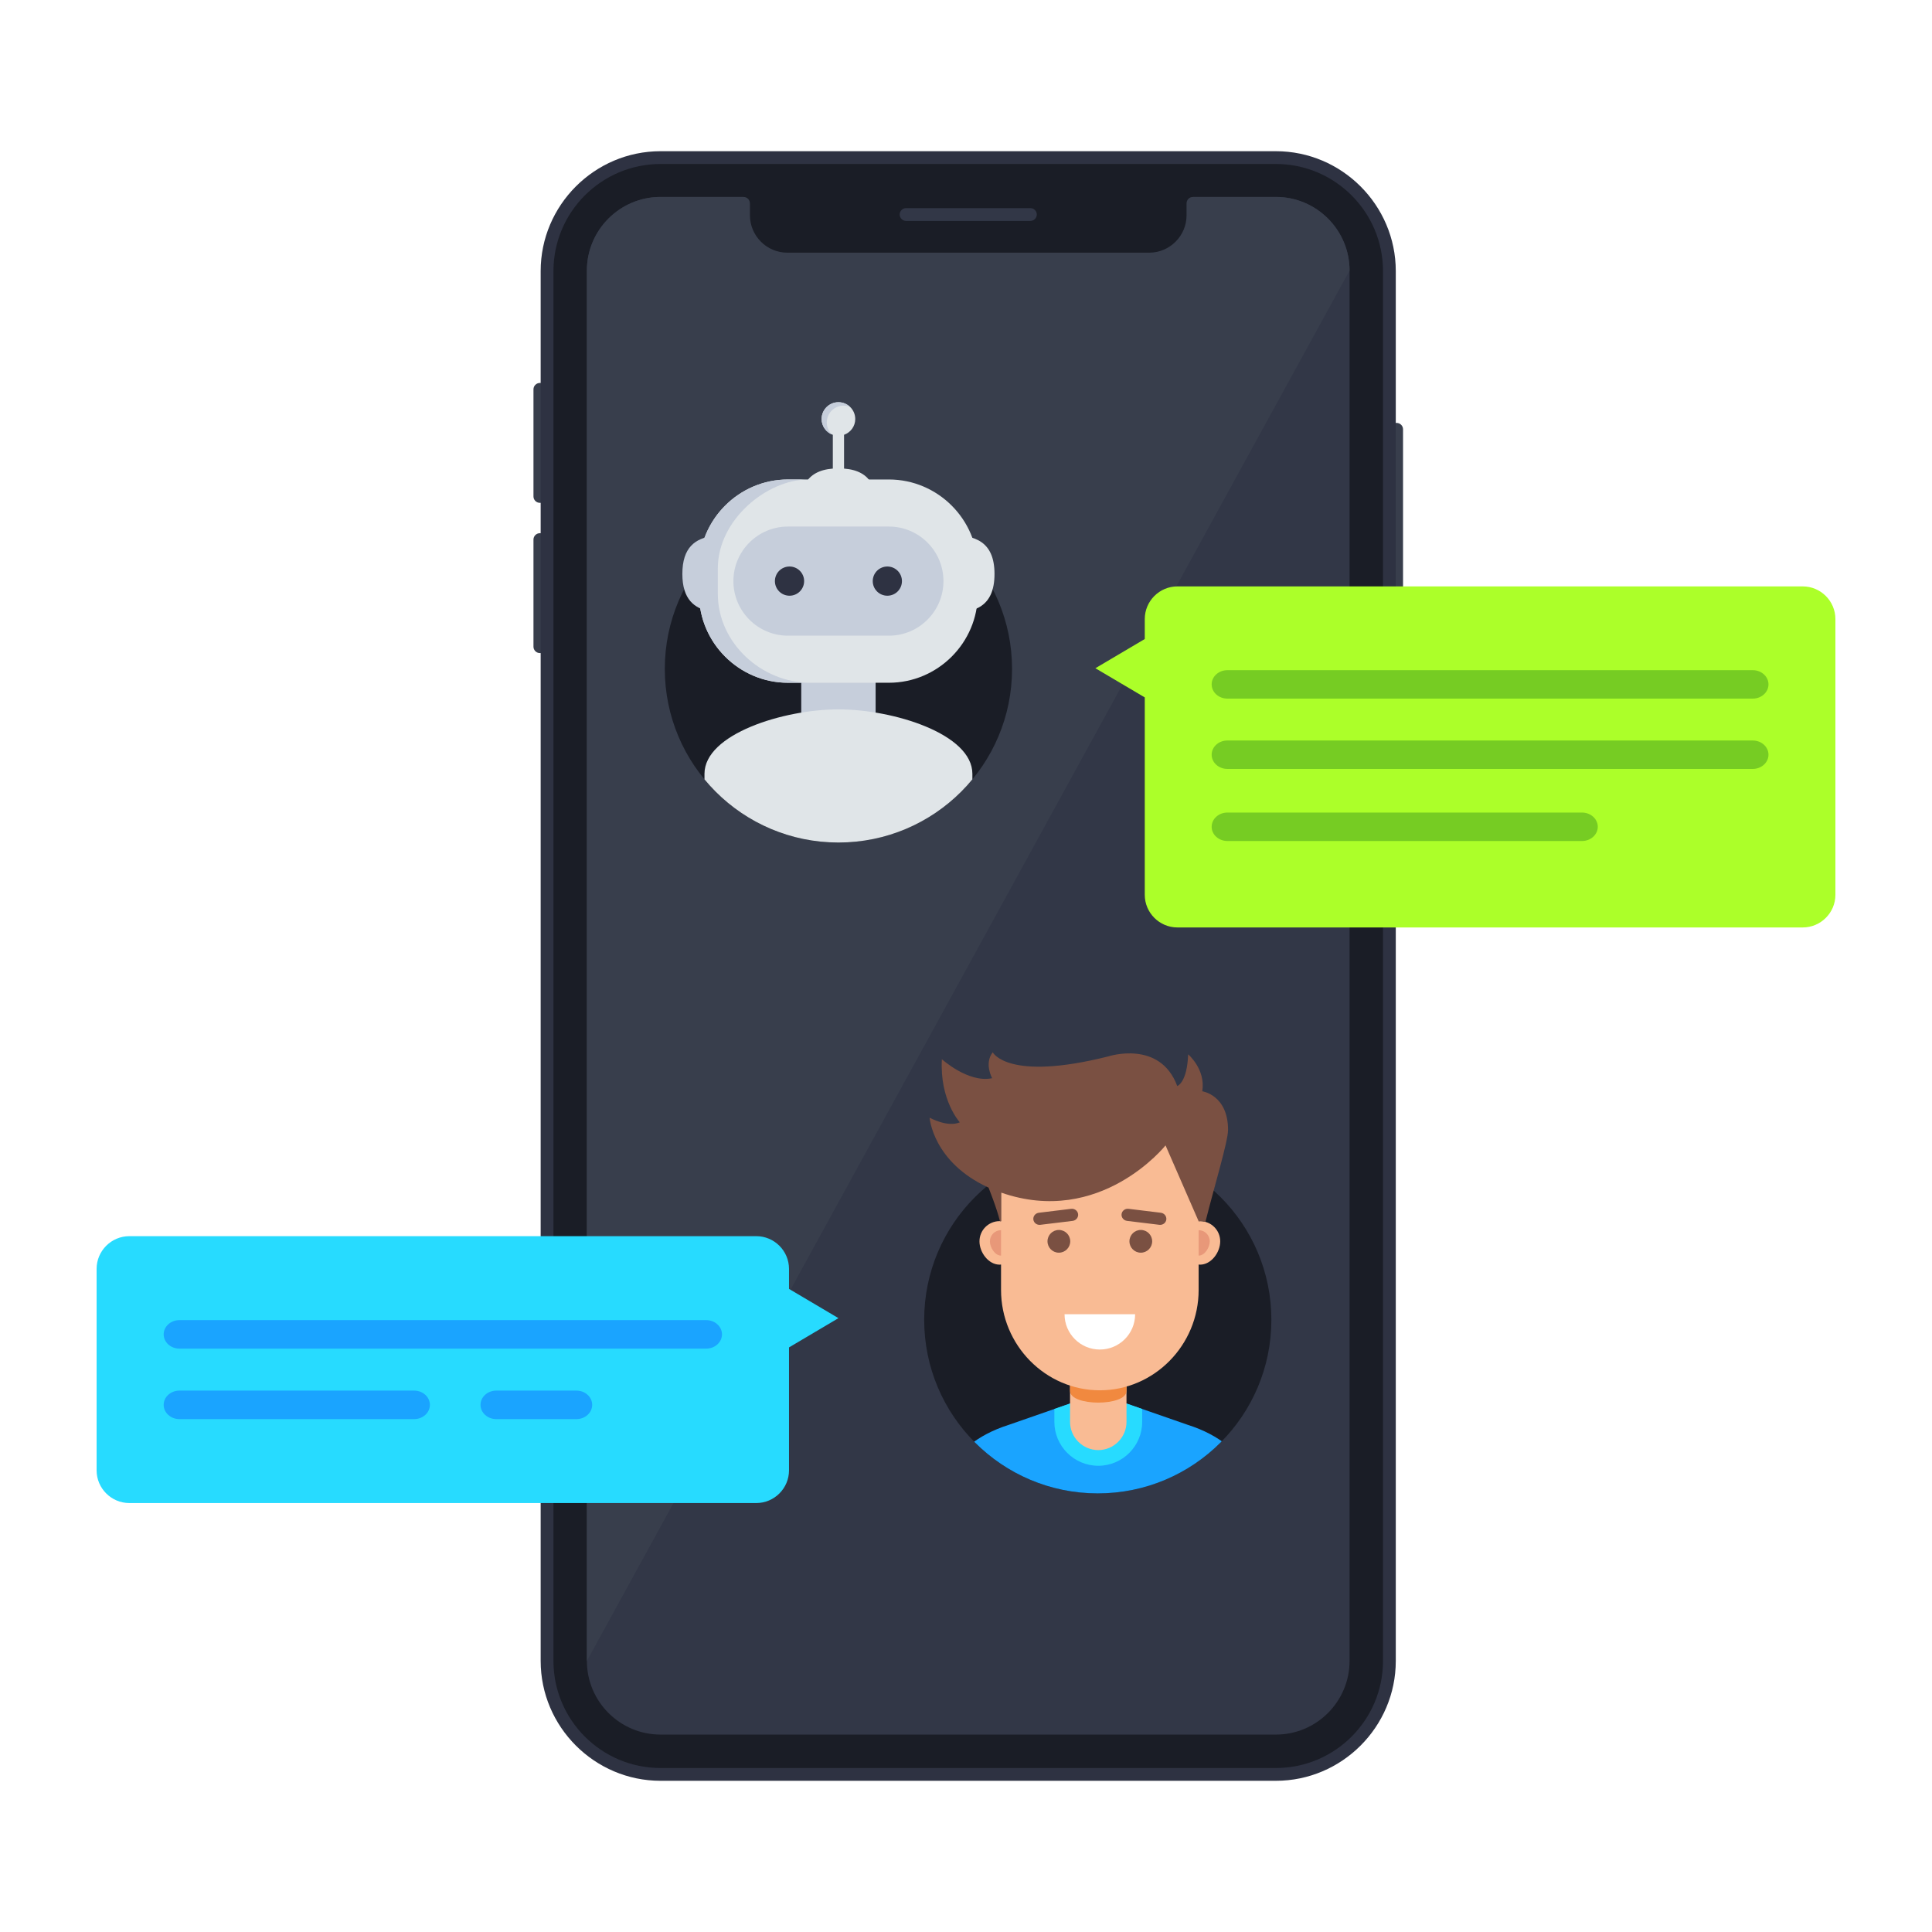 <svg xmlns="http://www.w3.org/2000/svg" xmlns:xlink="http://www.w3.org/1999/xlink" id="Layer_1" x="0px" y="0px" viewBox="0 0 5000 5000" style="enable-background:new 0 0 5000 5000;" xml:space="preserve"><rect style="fill:#FFFFFF;" width="5000" height="5000"></rect><g>	<path style="fill:#383E4C;" d="M3631.055,1570.186c0,9.082-7.432,16.543-16.553,16.543h-14.59v-492.217h14.59  c9.121,0,16.553,7.441,16.553,16.523V1570.186z"></path>	<g>		<path style="fill:#383E4C;" d="M1380.62,1396.445c0-9.101,7.437-16.543,16.538-16.543h14.614v310.254h-14.614   c-9.101,0-16.538-7.461-16.538-16.552V1396.445z"></path>		<path style="fill:#383E4C;" d="M1380.62,1007.637c0-9.121,7.437-16.553,16.538-16.553h14.614v310.254h-14.614   c-9.101,0-16.538-7.461-16.538-16.553V1007.637z"></path>	</g>	<path style="fill:#2E3242;" d="M3612.266,4298.516c0,170.605-139.58,310.156-310.166,310.156H1709.424  c-170.606,0-310.181-139.551-310.181-310.156V701.523c0-170.595,139.575-310.195,310.181-310.195H3302.1  c170.586,0,310.166,139.6,310.166,310.195V4298.516z"></path>	<path style="fill:#1A1D26;" d="M1709.424,4575.586c-152.783,0-277.095-124.277-277.095-277.07V701.523  c0-152.793,124.312-277.109,277.095-277.109H3302.1c152.773,0,277.099,124.316,277.099,277.109v3596.993  c0,152.793-124.326,277.07-277.099,277.07H1709.424z"></path>	<path style="fill:#323747;" d="M1709.424,4489.063c-105.078,0-190.562-85.469-190.562-190.547V700.254  c0-105.078,85.484-190.576,190.562-190.576H3302.1c105.048,0,190.546,85.498,190.546,190.576v3598.262  c0,105.078-85.498,190.547-190.546,190.547H1709.424z"></path>	<path style="fill:#383E4C;" d="M1518.862,4298.516V700.254c0-105.078,85.484-190.576,190.562-190.576H3302.1  c105.048,0,190.546,85.498,190.546,190.576L1518.862,4298.516z"></path>	<path style="fill:#1A1D26;" d="M1924.248,499.395v10.263c9.077,0,16.475,7.451,16.475,16.485h0.122v31.084  c0,53.183,43.486,96.679,96.684,96.679h936.563c53.183,0,96.699-43.496,96.699-96.679v-31.084h0.049  c0-9.034,7.422-16.485,16.445-16.485v-10.263H1924.248z"></path>	<path style="fill:#323747;" d="M2683.203,555.176c0,9.082-7.451,16.533-16.543,16.533h-321.777  c-9.102,0-16.553-7.451-16.553-16.533l0,0c0-9.112,7.451-16.553,16.553-16.553h321.777  C2675.752,538.623,2683.203,546.064,2683.203,555.176L2683.203,555.176z"></path>	<g>		<g>			<g>				<path style="fill:#27DBFF;" d="M334.692,3199.18h1622.583c46.597,0,84.673,38.066,84.673,84.668v51.797l127.949,75.703     l-127.949,75.722v318.164c0,46.543-38.076,84.649-84.673,84.649H334.692c-46.567,0-84.692-38.106-84.692-84.649v-521.386     C250,3237.246,288.125,3199.18,334.692,3199.18z"></path>			</g>		</g>		<g>			<path style="fill:#1AA4FF;" d="M464.38,3490.234c-22.485,0-40.796-16.562-40.796-36.933c0-20.332,18.311-36.856,40.796-36.856    h1363.281c22.49,0,40.82,16.524,40.82,36.856c0,20.371-18.33,36.933-40.82,36.933H464.38z"></path>		</g>		<g>			<path style="fill:#1AA4FF;" d="M1284.38,3672.637c-22.485,0-40.796-16.543-40.796-36.875c0-20.371,18.311-36.914,40.796-36.914    h207.397c22.491,0,40.786,16.543,40.786,36.914c0,20.332-18.295,36.875-40.786,36.875H1284.38z"></path>		</g>		<g>			<path style="fill:#1AA4FF;" d="M464.38,3672.637c-22.485,0-40.796-16.543-40.796-36.875c0-20.371,18.311-36.914,40.796-36.914    h607.397c22.491,0,40.786,16.543,40.786,36.914c0,20.332-18.295,36.875-40.786,36.875H464.38z"></path>		</g>	</g>	<g>		<g>			<g>				<g>					<path style="fill:#ACFF29;" d="M4665.488,1517.588H3047.1c-46.475,0-84.454,38.017-84.454,84.512v51.67l-127.822,75.585      l127.822,75.528v510.898c0,46.465,37.979,84.444,84.454,84.444h1618.388c46.514,0,84.512-37.979,84.512-84.444V1602.1      C4750,1555.605,4712.002,1517.588,4665.488,1517.588z"></path>				</g>			</g>		</g>		<g>			<path style="fill:#76CC23;" d="M3176.445,1808.008c-22.441,0-40.693-16.524-40.693-36.787c0-20.352,18.252-36.826,40.693-36.826    h1359.688c22.422,0,40.693,16.474,40.693,36.826c0,20.263-18.271,36.787-40.693,36.787H3176.445z"></path>		</g>		<g>			<path style="fill:#76CC23;" d="M3176.445,1989.98c-22.441,0-40.693-16.523-40.693-36.748c0-20.332,18.252-36.836,40.693-36.836    h1359.688c22.422,0,40.693,16.504,40.693,36.836c0,20.225-18.271,36.748-40.693,36.748H3176.445z"></path>		</g>		<g>			<path style="fill:#76CC23;" d="M3176.445,2176.504c-22.441,0-40.693-16.504-40.693-36.797c0-20.254,18.252-36.826,40.693-36.826    h917.852c22.441,0,40.732,16.572,40.732,36.826c0,20.293-18.291,36.797-40.732,36.797H3176.445z"></path>		</g>	</g>	<g>		<g>			<defs>				<path id="SVGID_1_" d="M3290.303,3415.605c0-248.105-201.133-449.257-449.268-449.257     c-248.125,0-449.258,201.152-449.258,449.257c0,248.135,201.133,449.278,449.258,449.278     C3089.17,3864.883,3290.303,3663.74,3290.303,3415.605z"></path>			</defs>			<use xlink:href="#SVGID_1_" style="overflow:visible;fill:#1A1D26;"></use>			<clipPath id="SVGID_00000109009254462054845300000006618614500147236532_">				<use xlink:href="#SVGID_1_" style="overflow:visible;"></use>			</clipPath>			<g style="clip-path:url(#SVGID_00000109009254462054845300000006618614500147236532_);">				<path style="fill:#1AA4FF;" d="M3073.643,3687.373l-158.272-55.088h-146.103l-158.291,55.088     c-172.481,54.795-180.596,183.516-180.596,202.93c0,19.424,0,219.17,0,219.17l141.025,67.968l270.908,51.758l270.918-51.758     l141.016-67.968c0,0,0-199.746,0-219.17C3254.248,3870.889,3246.143,3742.168,3073.643,3687.373z"></path>				<path style="fill:#27DBFF;" d="M2842.314,3793.408c-62.656,0-113.632-50.976-113.632-113.642v-33.34l40.586-14.141h146.103     l40.586,14.141v33.34C2955.957,3742.432,2904.98,3793.408,2842.314,3793.408z"></path>				<path style="fill:#F9BB94;" d="M2915.371,3679.766c0,40.195-32.861,73.056-73.057,73.056l0,0     c-40.175,0-73.046-32.861-73.046-73.056v-169.444h146.103V3679.766z"></path>				<path style="fill:#F1893F;" d="M2915.371,3599.834c0,40.156-146.103,40.156-146.103,0v-97.617h146.103V3599.834z"></path>			</g>		</g>		<g>			<g>				<path style="fill:#F9BB94;" d="M3105.615,3160.283c-1.23,0-2.363,0.254-3.545,0.332v-71.191     c0-142.852-115.058-259.736-255.703-259.736c-140.615,0-255.683,116.884-255.683,259.736v71.191     c-1.182-0.078-2.325-0.332-3.536-0.332c-28.877,0-52.275,23.379-52.275,52.246c0,28.887,23.398,60.41,52.275,60.41     c1.211,0,2.354-0.293,3.536-0.361v65.791c0,142.832,115.068,259.727,255.683,259.727c140.645,0,255.703-116.895,255.703-259.727     v-65.791c1.182,0.068,2.315,0.361,3.545,0.361c28.877,0,52.266-31.523,52.266-60.41     C3157.881,3183.662,3134.492,3160.283,3105.615,3160.283z"></path>				<path style="fill:#E89879;" d="M2590.684,3183.711v65.762c-15.928,0-28.809-21.016-28.809-36.944     C2561.875,3196.621,2574.756,3183.711,2590.684,3183.711z"></path>			</g>			<path style="fill:#FFFFFF;" d="M2937.686,3401.26h-182.637c0,50.42,40.889,91.318,91.318,91.318    C2896.797,3492.578,2937.686,3451.68,2937.686,3401.26z"></path>			<g>				<path style="fill:#7A5042;" d="M2981.836,3212.529c0-16.25-13.193-29.414-29.443-29.414s-29.414,13.164-29.414,29.414     s13.164,29.414,29.414,29.414S2981.836,3228.779,2981.836,3212.529z"></path>				<path style="fill:#7A5042;" d="M2769.766,3212.529c0-16.25-13.174-29.414-29.434-29.414c-16.24,0-29.424,13.164-29.424,29.414     s13.184,29.414,29.424,29.414C2756.592,3241.943,2769.766,3228.779,2769.766,3212.529z"></path>			</g>			<path style="fill:#7A5042;" d="M3018.418,3156.191c-1.045,8.575-9.141,14.717-18.008,13.623l-83.594-10.166    c-8.857-1.093-15.253-9.003-14.209-17.587c1.045-8.584,9.161-14.727,18.018-13.653l83.604,10.196    C3013.086,3139.668,3019.463,3147.598,3018.418,3156.191z"></path>			<path style="fill:#7A5042;" d="M2674.316,3156.191c1.036,8.575,9.161,14.717,18.018,13.623l83.594-10.166    c8.867-1.093,15.254-9.003,14.199-17.587c-1.045-8.584-9.15-14.727-17.998-13.653l-83.594,10.196    C2679.658,3139.668,2673.262,3147.598,2674.316,3156.191z"></path>			<path style="fill:#E89879;" d="M3102.07,3183.711v65.762c15.918,0,28.809-21.016,28.809-36.944    C3130.879,3196.621,3117.988,3183.711,3102.07,3183.711z"></path>			<path style="fill:#7A5042;" d="M2405.806,2892.578c0,0,46.421,25.86,78.198,11.973c0,0-52.344-57.022-46.431-163.281    c0,0,68.975,62.363,130.093,49.052c0,0-21.162-37.802,1.455-67.002c0,0,38.35,76.28,299.297,10.586    c0,0,133.555-43.877,178.32,76.739c0,0,25.557-8.35,28.184-82.041c0,0,45.791,38.603,36.572,95.615    c0,0,66.699,9.336,66.699,99.931c0,29.737-35.664,146.641-58.545,238.018c-10.263-2.813-17.578-1.553-17.578-1.553    l-85.654-196.347c0,0-168.506,211.845-425.732,122.07v74.277c0,0-1.368-0.146-2.852-0.224    c-8.018-33.584-29.492-86.758-29.512-86.895C2413.926,3007.588,2405.806,2892.578,2405.806,2892.578z"></path>		</g>	</g>	<g>		<path style="fill:#1A1D26;" d="M2619.189,1731.084c0-248.174-201.171-449.336-449.34-449.336s-449.341,201.162-449.341,449.336   c0,248.164,201.172,449.355,449.341,449.355S2619.189,1979.248,2619.189,1731.084z"></path>		<rect x="2073.613" y="1744.707" style="fill:#C6CEDB;" width="192.481" height="129.16"></rect>		<g>			<path style="fill:#E0E5E8;" d="M2458.662,1586.055c63.33,0,115.098-14.971,115.098-100.684    c0-85.088-51.768-100.674-115.098-100.674V1586.055z"></path>			<path style="fill:#E0E5E8;" d="M1809.087,1536.826c0,126.572,103.559,230.127,230.146,230.127h261.231    c126.587,0,230.102-103.555,230.102-230.127v-65.83c0-126.562-103.515-230.107-230.102-230.107h-261.231    c-126.587,0-230.146,103.545-230.146,230.107V1536.826z"></path>			<path style="fill:#C6CEDB;" d="M2300.464,1645.127c77.886,0,141.206-63.35,141.206-141.211l0,0    c0-77.852-63.32-141.191-141.206-141.191h-261.231c-77.88,0-141.186,63.339-141.186,141.191l0,0    c0,77.861,63.306,141.211,141.186,141.211H2300.464z"></path>			<g>				<path style="fill:#E0E5E8;" d="M2184.399,1212.695v-87.431c16.851-6.016,28.98-21.944,28.98-40.85     c0-24.023-19.507-43.496-43.555-43.496c-23.974,0-43.506,19.473-43.506,43.496c0,18.936,12.168,34.883,29.034,40.869v87.412     c-72.369,5.684-86.182,54.971-86.182,114.483h201.338C2270.508,1267.666,2257.231,1218.369,2184.399,1212.695z"></path>				<path style="fill:#C6CEDB;" d="M2139.702,1093.311c0-24.043,19.502-43.477,43.477-43.477c6.054,0,11.767,1.211,17.016,3.428     c-7.861-7.608-18.549-12.344-30.371-12.344c-23.974,0-43.506,19.473-43.506,43.496c0,18.047,10.992,33.496,26.592,40.117     C2144.78,1116.621,2139.702,1105.586,2139.702,1093.311z"></path>			</g>			<path style="fill:#C6CEDB;" d="M2039.233,1240.889h52.198c-105.86,0-233.706,103.545-233.706,230.107v65.83    c0,126.572,112.441,230.127,239.004,230.127h-57.496c-126.587,0-230.146-103.555-230.146-230.127v-65.83    C1809.087,1344.434,1912.646,1240.889,2039.233,1240.889z"></path>			<path style="fill:#C6CEDB;" d="M1845.957,1386.758c-46.299,6.347-80.015,29.424-80.015,98.613    c0,65.498,30.645,89.795,73.628,97.549C1847.397,1584.316,1853.247,1385.771,1845.957,1386.758z"></path>		</g>		<g>			<path style="fill:#2E3242;" d="M2081.079,1503.916c0-20.889-16.968-37.783-37.793-37.783c-20.923,0-37.822,16.894-37.822,37.783    c0,20.908,16.899,37.793,37.822,37.793C2064.111,1541.709,2081.079,1524.824,2081.079,1503.916z"></path>			<path style="fill:#2E3242;" d="M2334.229,1503.916c0-20.889-16.915-37.783-37.764-37.783c-20.874,0-37.798,16.894-37.798,37.783    c0,20.908,16.924,37.793,37.798,37.793C2317.314,1541.709,2334.229,1524.824,2334.229,1503.916z"></path>		</g>		<g>			<defs>				<path id="SVGID_00000001634039453474575620000003451790467528238239_" d="M2619.189,1731.084     c0-248.174-201.171-449.336-449.34-449.336s-449.341,201.162-449.341,449.336c0,248.164,201.172,449.355,449.341,449.355     S2619.189,1979.248,2619.189,1731.084z"></path>			</defs>			<clipPath id="SVGID_00000120559440531136823010000001760177733157072789_">				<use xlink:href="#SVGID_00000001634039453474575620000003451790467528238239_" style="overflow:visible;"></use>			</clipPath>			<path style="clip-path:url(#SVGID_00000120559440531136823010000001760177733157072789_);fill:#E0E5E8;" d="M2516.504,2002.637    c0-102.93-203.438-166.778-346.631-166.778c-142.09,0-346.68,63.848-346.68,166.778c0,2.197-0.122,250.117,0,252.207    c4.883,95.595,245.899,80.029,346.68,80.029c101.738,0,343.945,16.69,346.631-82.227    C2516.533,2251.494,2516.504,2003.828,2516.504,2002.637z"></path>		</g>	</g></g></svg>